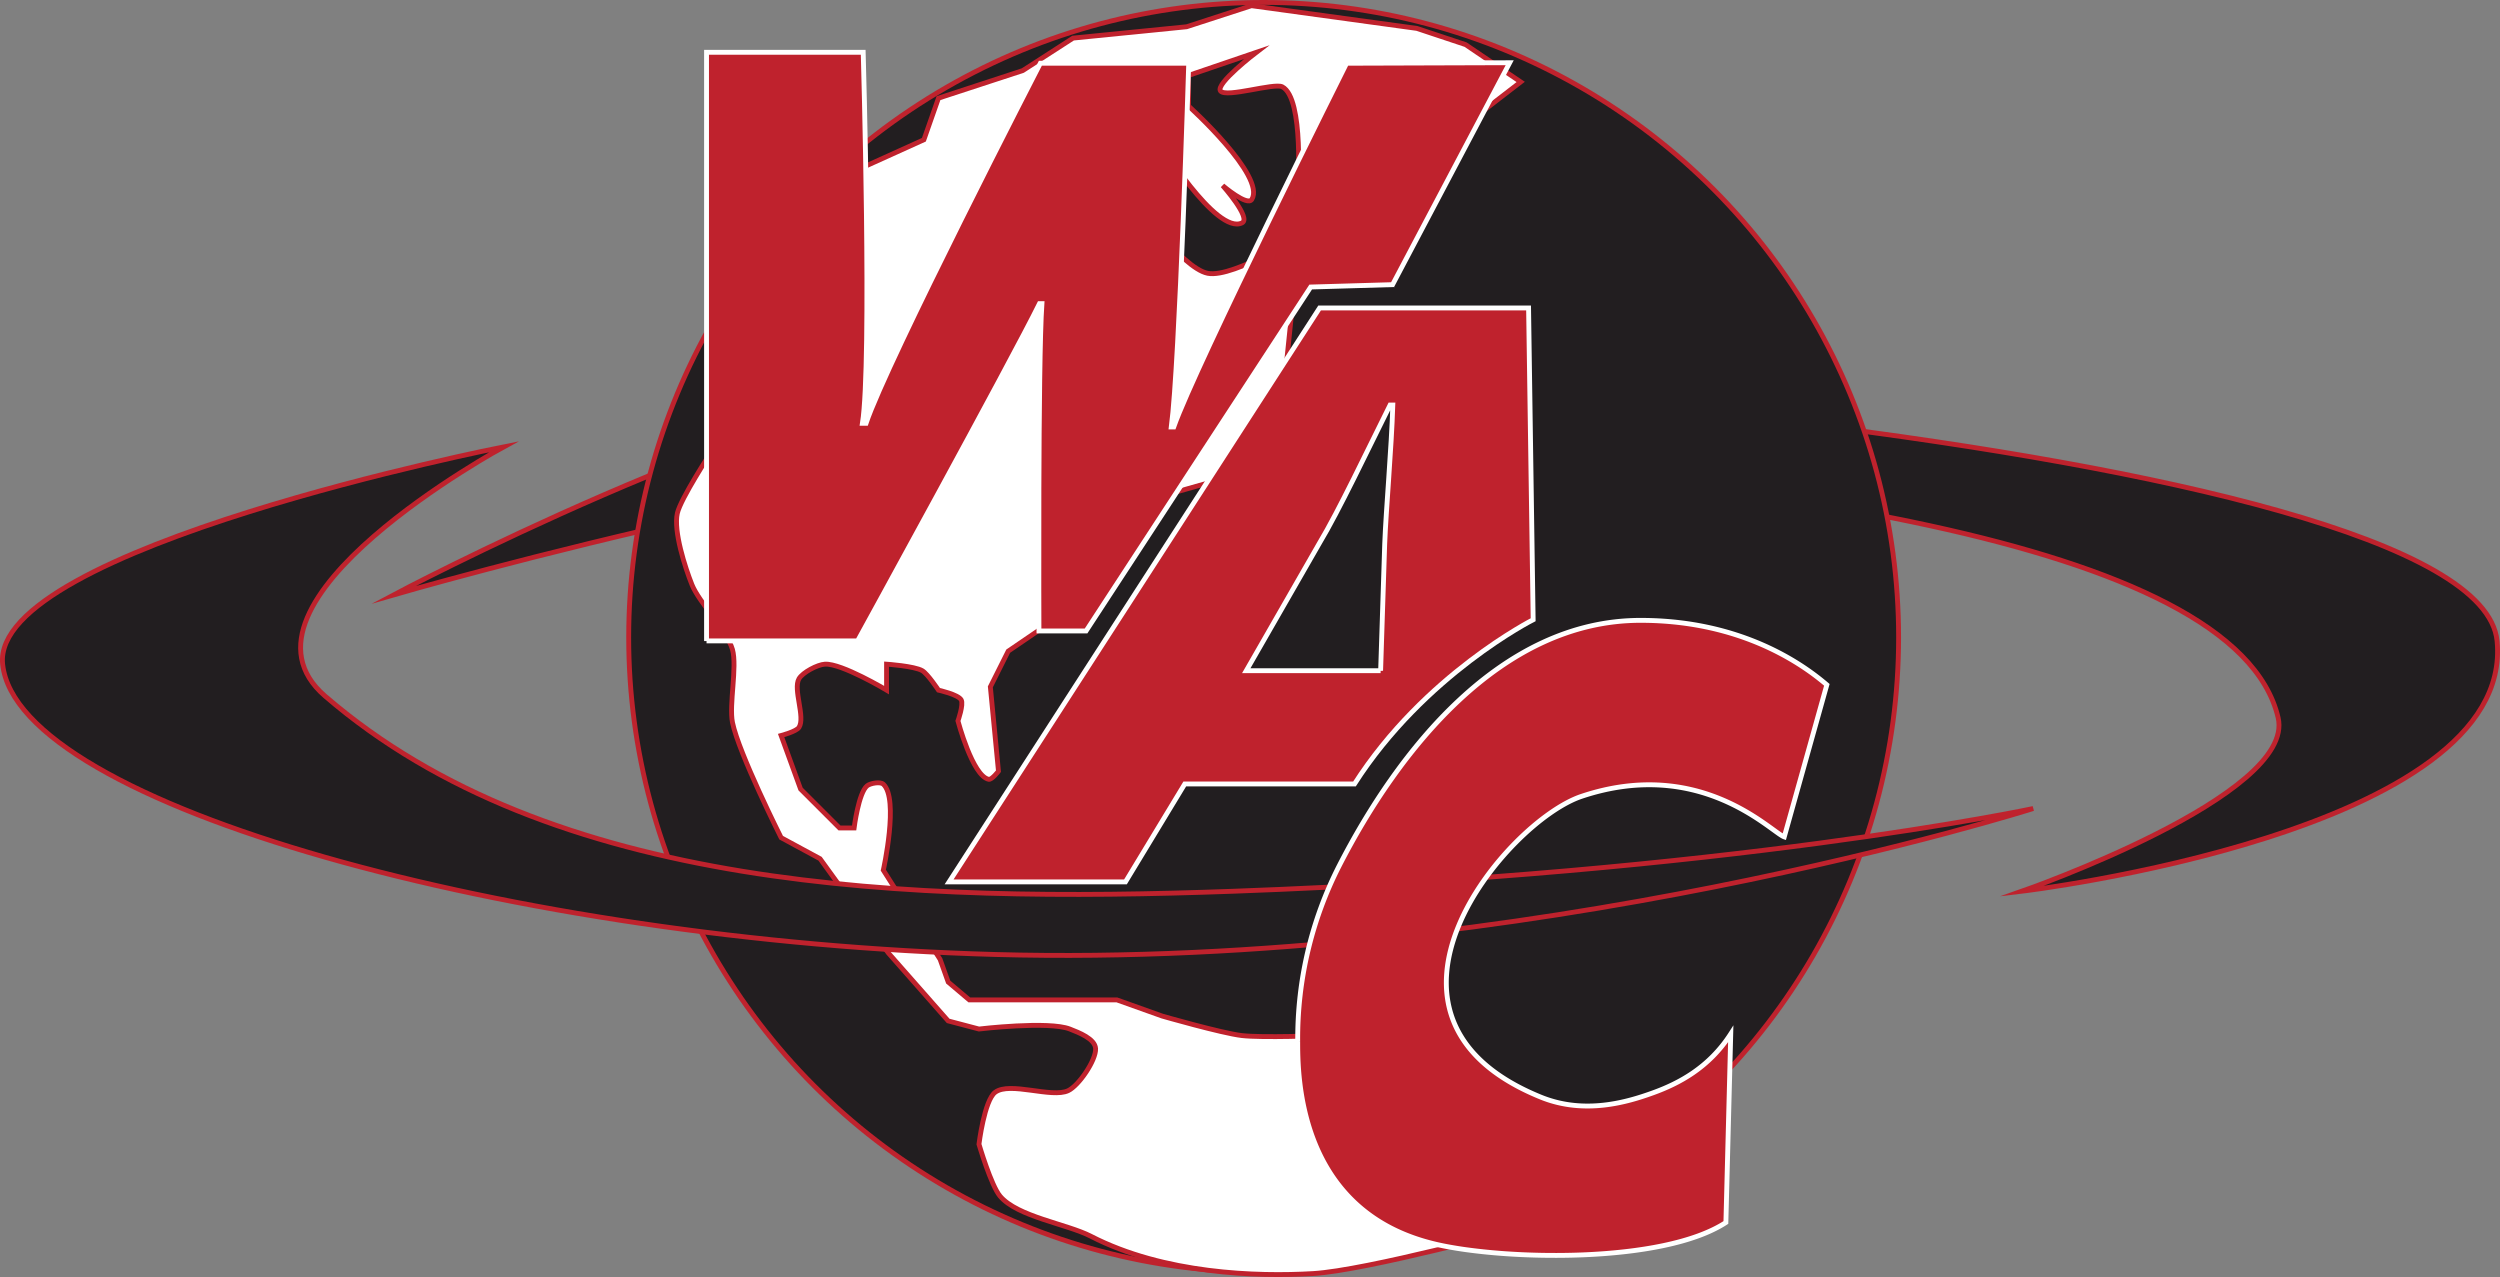 <svg id="Logo" xmlns="http://www.w3.org/2000/svg" viewBox="0 0 513.81 262.45"><rect x="0" y="0" width="513.81" height="262.45" fill="#808080" stroke="none"/><defs><style>.cls-1{fill:#221e20;}.cls-1,.cls-2{stroke:#bf222d;}.cls-1,.cls-2,.cls-3{stroke-miterlimit:10;}.cls-2{fill:#fff;}.cls-3{fill:#bf222d;stroke:#fff;}</style></defs><title>welaco_logo</title><g id="Rings"><path class="cls-1" d="M465.67,385.77s117.21-34.06,176.67-30.44C741,361.33,844.33,374,853,411c3.76,16-52.67,35.67-52.67,35.67S901.79,434.6,898,395.25c-4-41.58-271-59.25-311.33-54.58C540.5,346,465.67,385.77,465.67,385.77Z" transform="translate(-384.79 -263.5)"/></g><g id="Globe"><circle class="cls-1" cx="259.71" cy="131" r="130.5"/></g><g id="Land"><path class="cls-2" d="M577.67,283.67L595,278l10.33-6.67L628.67,269,642,264.67l34,4.67,10,3.33,11.33,7.67L651.5,315.69l-4.43,43.09-21.63,6.14-26.11,27.41-7.33,5-3.67,7.33L590,422s-1.36,1.79-2,1.67c-3.33-.66-6.33-12-6.33-12s1.2-3.37.67-4.33c-0.62-1.11-4.67-2-4.67-2s-2.21-3.34-3.33-4C572.72,400.39,567,400,567,400v5.33s-9.24-5.53-12.67-5.33c-1.53.09-4.56,1.68-5.33,3-1.26,2.16,1.35,7.9,0,10-0.55.85-3.67,1.67-3.67,1.67l4,11,8,8h3s0.91-7.23,2.67-8.67c0.65-.53,2.71-0.9,3.33-0.33,3.27,3,0,17.67,0,17.67L578,460.67l1.67,4.67L584,469h30.33l9.33,3.33s12.16,3.5,16.33,4,16.67,0,16.67,0L697.33,516s-31.66,8.6-42.67,9.25c-11.56.68-30.67,0.07-45.67-7.67-4.92-2.54-15.11-4-18.67-8.25-1.85-2.2-4.33-10.67-4.33-10.67s1.1-9,3.33-10.67c3-2.26,11.61,1.26,15-.33,2.16-1,5.79-6.29,5.64-8.67-0.13-2-3.43-3.27-5.3-4-4.35-1.7-18.67,0-18.67,0l-6.33-1.67-12.33-14-14-19.33-8-4.33s-8.72-17.37-10-23.67c-0.74-3.68,1-11.4,0-15-1.08-3.78-6.87-9.68-8.33-13.33-1.39-3.48-3.83-11-3-14.67,0.67-3,7-12.67,7-12.67l31.67-58.67,12-5.43Z" transform="translate(-384.79 -263.5)"/></g><g id="Lakes"><path class="cls-1" d="M643,274.25L629.07,279v6.3s15.93,14.38,13,19.18c-0.92,1.51-6-2.85-6-2.85s5.94,6.68,4,7.67c-5.29,2.65-17.32-17-17.32-17L617.33,304s10.23,14.6,15.67,15.67S653.67,311,653.67,311l-2.17-8.41s1.39-18.88-3.17-21.25c-1.64-.86-11.53,2.32-12.69.87S643,274.25,643,274.25Z" transform="translate(-384.79 -263.5)"/></g><path class="cls-1" d="M488.33,355.33s-105.47,20.79-103,44.67c3,29,105.84,56.95,204,59.67,109.59,3,213.33-30,213.33-30s-62.37,13.31-164.33,17c-66.77,2.42-140.27,0-186.74-40.12C429.33,387.33,488.33,355.33,488.33,355.33Z" transform="translate(-384.79 -263.5)"/><path class="cls-3" d="M530,395.25v-121h32.2s1.82,63.61-.16,76.25h0.74c4.21-12.64,35.83-74,35.83-74h30.49s-1.85,61.59-3.58,74.75h0.5c4.46-12.64,35.53-74.75,35.53-74.75l33.52-.11L671,322l-16.83.49L608,393.18l-9.68,0s-0.23-55.24.61-67.27h-0.5c-5.7,11.6-37.38,69.31-37.38,69.31H530Z" transform="translate(-384.79 -263.5)"/><path class="cls-3" d="M628.29,424.62L616.1,444.75H579.85L656,326.8h42.95l0.94,64.07s-22.37,11.3-36.72,33.75H628.29Zm40.25-23.27,0.84-26.08c0.28-7.18,1.39-19.6,1.67-28.53h-0.56c-4.46,8.93-10.6,21.88-14.5,28.35l-15.06,26.25h27.61Z" transform="translate(-384.79 -263.5)"/><path class="cls-3" d="M739.5,514.75c-13,8.5-45.48,7.74-59.5,4.5-28.5-6.58-28.5-34.75-28.5-41.75a78.1,78.1,0,0,1,8.5-36c12.12-23.69,33.17-50.52,62-50.5,20.92,0,33.56,9.23,38.25,13.25L751.5,435.5c-2.62-.9-17.15-16.55-41.67-8.33-15.42,5.17-49.17,45.25-8.33,61.83,9,3.64,17.77,1,23-.89S736,483,740.5,476Z" transform="translate(-384.79 -263.5)"/></svg>